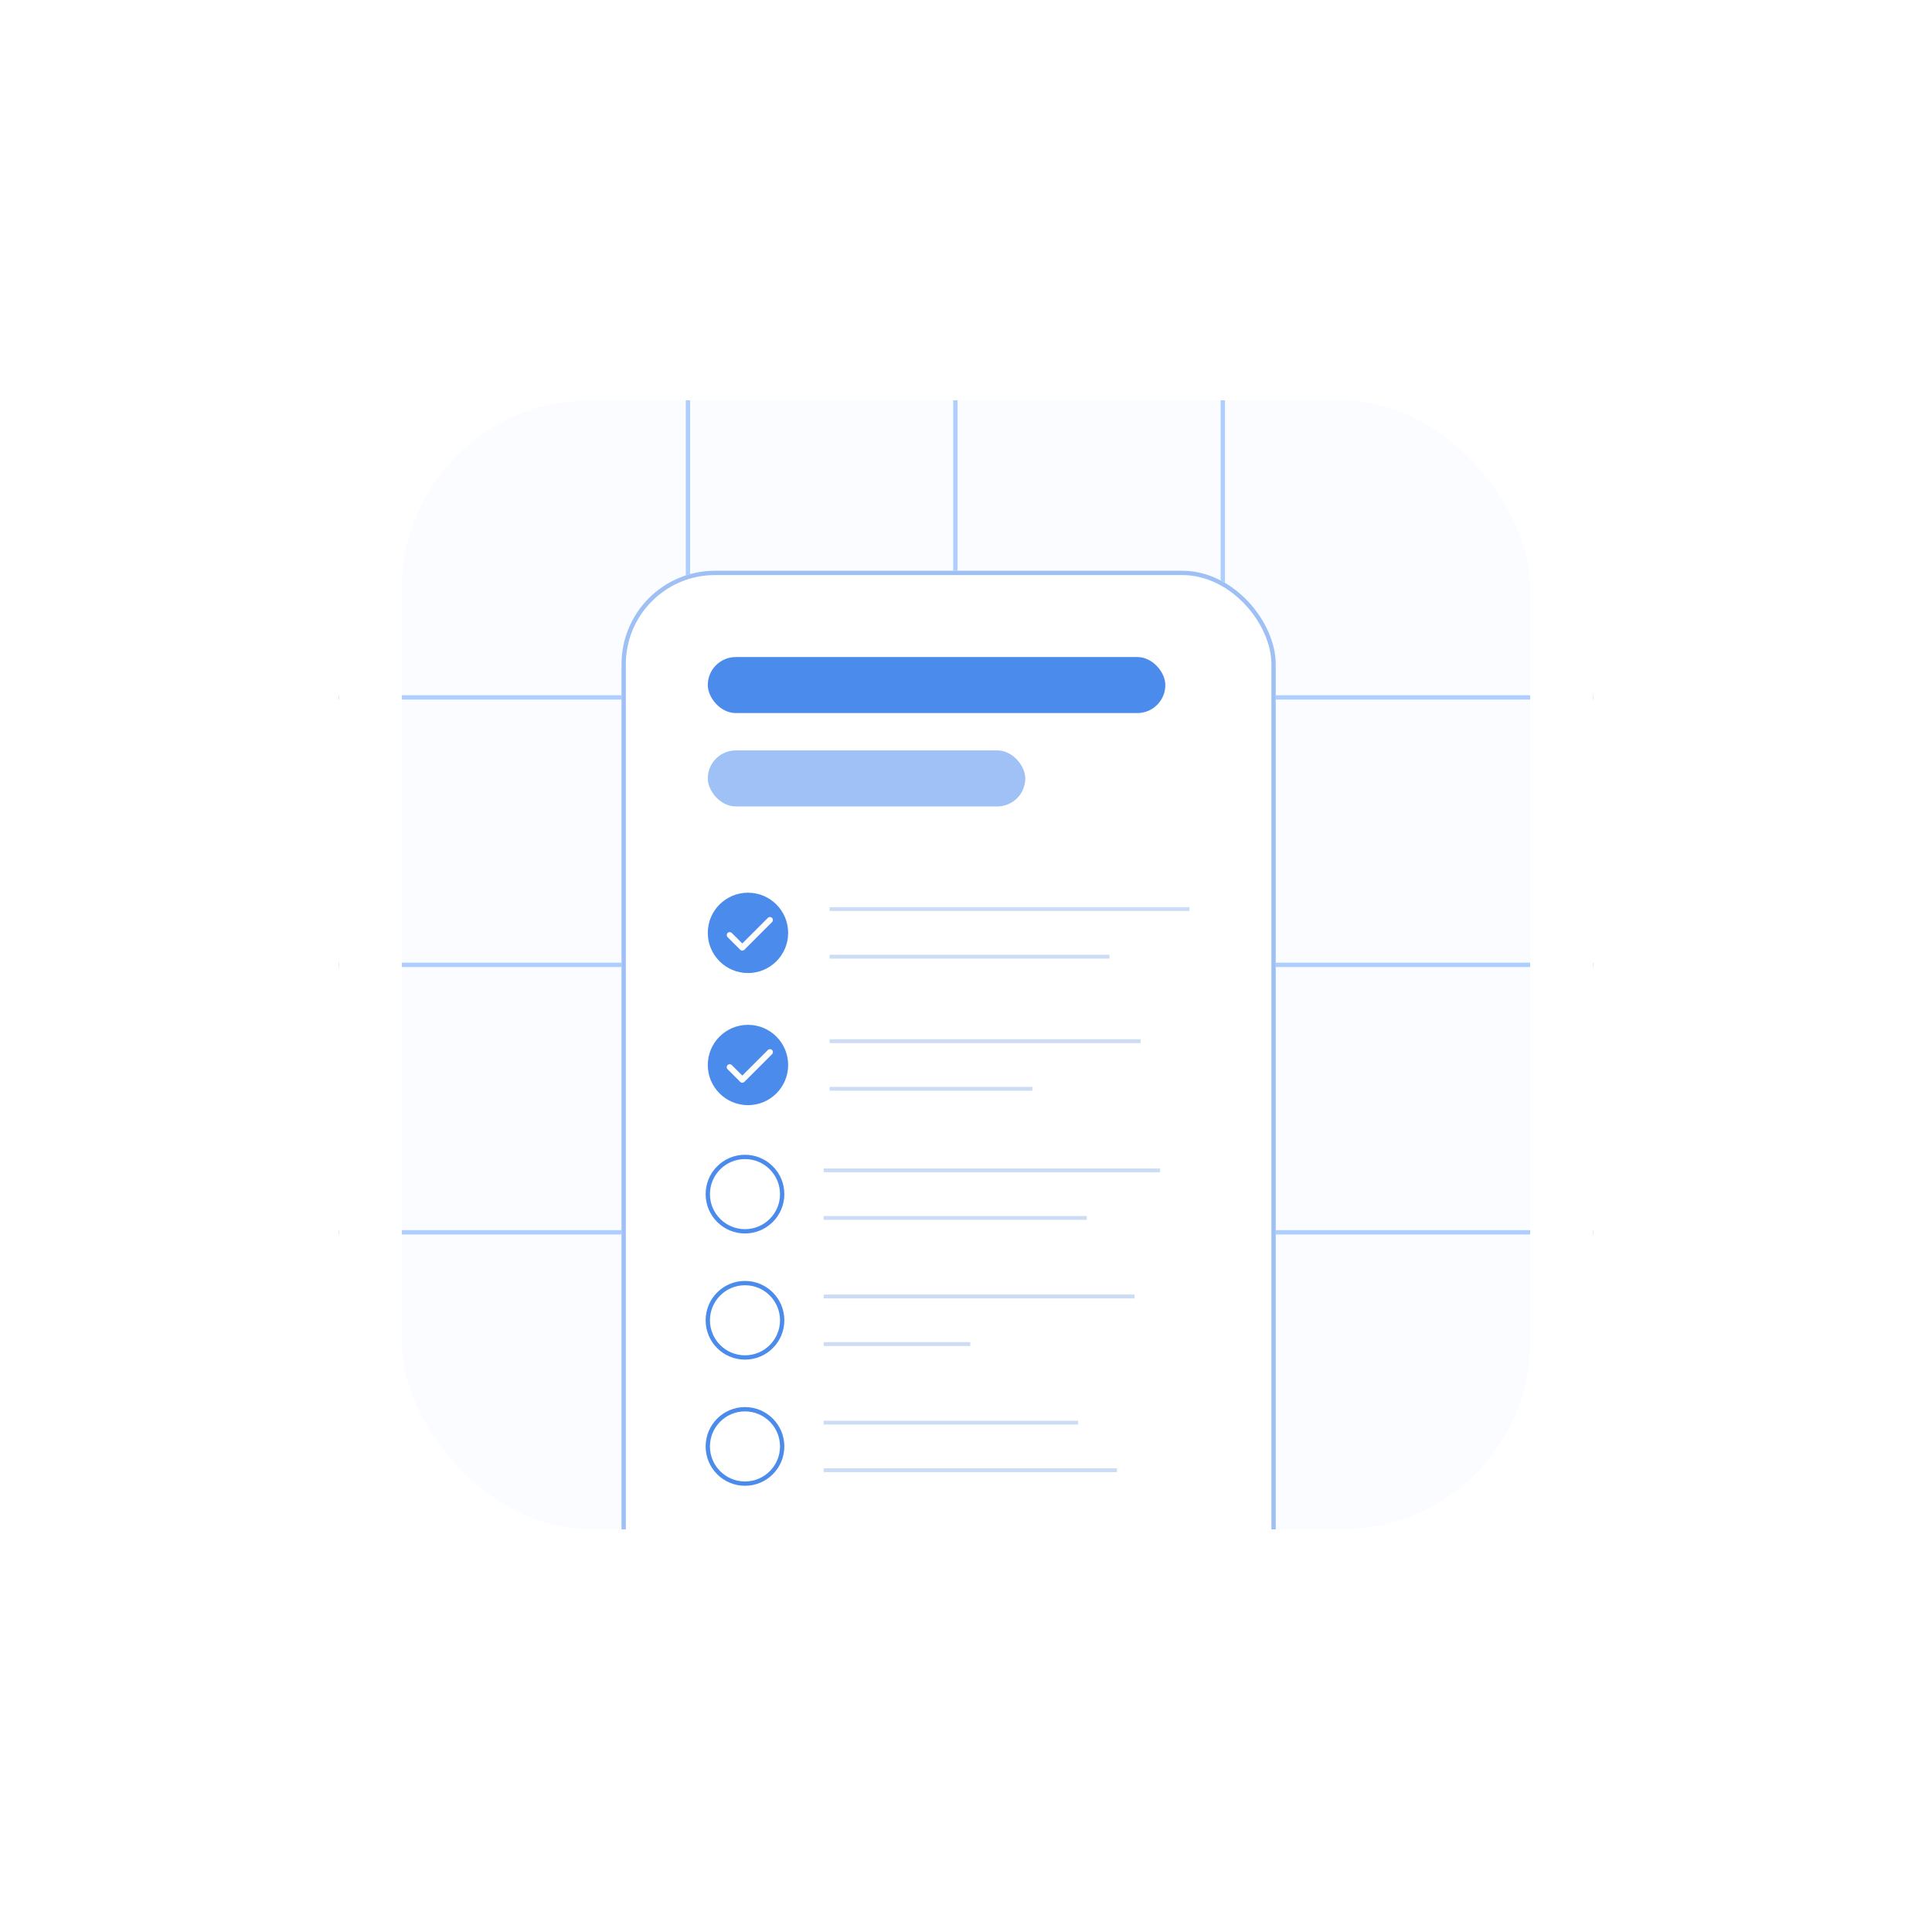 <svg width="114" height="114" viewBox="0 0 114 114" fill="none" xmlns="http://www.w3.org/2000/svg">
<g filter="url(#filter0_d_211_5640)">
<g clip-path="url(#clip0_211_5640)">
<g clip-path="url(#clip1_211_5640)">
<rect x="-35" y="-8.576" width="183" height="121.152" fill="#FAFCFF"/>
<path d="M40.593 -8.576L40.593 112.576" stroke="#ADCEFF" stroke-width="0.255"/>
<path d="M56.373 -8.576L56.373 112.576" stroke="#ADCEFF" stroke-width="0.255"/>
<path d="M72.153 -8.576L72.153 112.576" stroke="#ADCEFF" stroke-width="0.255"/>
<path d="M-4.712 36.22L119.494 36.22" stroke="#ADCEFF" stroke-width="0.255"/>
<path d="M-6.494 52L117.712 52" stroke="#ADCEFF" stroke-width="0.255"/>
<path d="M-4.712 67.78L119.494 67.78" stroke="#ADCEFF" stroke-width="0.255"/>
<g filter="url(#filter1_d_211_5640)">
<g clip-path="url(#clip2_211_5640)">
<rect x="36.674" y="27.519" width="38.603" height="81.286" rx="5.516" fill="white"/>
<rect x="41.764" y="32.61" width="26.998" height="3.306" rx="1.653" fill="#4B8BEC"/>
<rect x="41.764" y="38.12" width="18.733" height="3.306" rx="1.653" fill="#A0C1F5"/>
<path fill-rule="evenodd" clip-rule="evenodd" d="M41.764 48.886C41.764 47.577 42.826 46.516 44.135 46.516C45.444 46.516 46.506 47.577 46.506 48.886C46.506 50.196 45.444 51.257 44.135 51.257C42.826 51.257 41.764 50.196 41.764 48.886ZM45.556 48.249C45.624 48.181 45.624 48.07 45.556 48.002C45.488 47.933 45.377 47.933 45.309 48.002L43.8 49.511L43.181 48.892C43.113 48.824 43.002 48.824 42.934 48.892C42.866 48.96 42.866 49.071 42.934 49.139L43.676 49.881C43.709 49.914 43.753 49.932 43.8 49.932C43.846 49.932 43.891 49.914 43.923 49.881L45.556 48.249Z" fill="#4B8BEC"/>
<path d="M48.953 47.482H70.186" stroke="#CCDCF4" stroke-width="0.226"/>
<path d="M48.953 50.291H65.468" stroke="#CCDCF4" stroke-width="0.226"/>
<path fill-rule="evenodd" clip-rule="evenodd" d="M41.764 56.682C41.764 55.373 42.826 54.312 44.135 54.312C45.444 54.312 46.506 55.373 46.506 56.682C46.506 57.992 45.444 59.053 44.135 59.053C42.826 59.053 41.764 57.992 41.764 56.682ZM45.556 56.044C45.624 55.976 45.624 55.865 45.556 55.797C45.488 55.729 45.377 55.729 45.309 55.797L43.8 57.306L43.181 56.688C43.113 56.62 43.002 56.62 42.934 56.688C42.866 56.756 42.866 56.867 42.934 56.935L43.676 57.677C43.709 57.71 43.753 57.728 43.8 57.728C43.846 57.728 43.891 57.71 43.923 57.677L45.556 56.044Z" fill="#4B8BEC"/>
<path d="M48.952 55.278H67.302" stroke="#CCDCF4" stroke-width="0.226"/>
<path d="M48.952 58.087H60.915" stroke="#CCDCF4" stroke-width="0.226"/>
<path d="M46.026 64.302C46.026 65.444 45.101 66.369 43.959 66.369V66.624C45.241 66.624 46.281 65.584 46.281 64.302H46.026ZM43.959 66.369C42.817 66.369 41.891 65.444 41.891 64.302H41.637C41.637 65.584 42.676 66.624 43.959 66.624V66.369ZM41.891 64.302C41.891 63.16 42.817 62.234 43.959 62.234V61.98C42.676 61.98 41.637 63.02 41.637 64.302H41.891ZM43.959 62.234C45.101 62.234 46.026 63.16 46.026 64.302H46.281C46.281 63.02 45.241 61.98 43.959 61.98V62.234Z" fill="#4B8BEC"/>
<path d="M48.601 62.897H68.453" stroke="#CCDCF4" stroke-width="0.226"/>
<path d="M48.601 65.707H64.126" stroke="#CCDCF4" stroke-width="0.226"/>
<path d="M46.026 71.746C46.026 72.887 45.101 73.813 43.959 73.813V74.067C45.241 74.067 46.281 73.028 46.281 71.746H46.026ZM43.959 73.813C42.817 73.813 41.891 72.887 41.891 71.746H41.637C41.637 73.028 42.676 74.067 43.959 74.067V73.813ZM41.891 71.746C41.891 70.604 42.817 69.678 43.959 69.678V69.424C42.676 69.424 41.637 70.463 41.637 71.746H41.891ZM43.959 69.678C45.101 69.678 46.026 70.604 46.026 71.746H46.281C46.281 70.463 45.241 69.424 43.959 69.424V69.678Z" fill="#4B8BEC"/>
<path d="M48.601 70.341H66.951" stroke="#CCDCF4" stroke-width="0.226"/>
<path d="M48.601 73.15H57.254" stroke="#CCDCF4" stroke-width="0.226"/>
<path d="M46.026 79.189C46.026 80.331 45.101 81.257 43.959 81.257V81.511C45.241 81.511 46.281 80.472 46.281 79.189H46.026ZM43.959 81.257C42.817 81.257 41.891 80.331 41.891 79.189H41.637C41.637 80.472 42.676 81.511 43.959 81.511V81.257ZM41.891 79.189C41.891 78.047 42.817 77.122 43.959 77.122V76.867C42.676 76.867 41.637 77.907 41.637 79.189H41.891ZM43.959 77.122C45.101 77.122 46.026 78.047 46.026 79.189H46.281C46.281 77.907 45.241 76.867 43.959 76.867V77.122Z" fill="#4B8BEC"/>
<path d="M48.601 77.784H63.617" stroke="#CCDCF4" stroke-width="0.226"/>
<path d="M48.601 80.594H65.908" stroke="#CCDCF4" stroke-width="0.226"/>
<path d="M46.026 86.633C46.026 87.775 45.101 88.7 43.959 88.7V88.955C45.241 88.955 46.281 87.915 46.281 86.633H46.026ZM43.959 88.7C42.817 88.7 41.891 87.775 41.891 86.633H41.637C41.637 87.915 42.676 88.955 43.959 88.955V88.7ZM41.891 86.633C41.891 85.491 42.817 84.565 43.959 84.565V84.311C42.676 84.311 41.637 85.35 41.637 86.633H41.891ZM43.959 84.565C45.101 84.565 46.026 85.491 46.026 86.633H46.281C46.281 85.35 45.241 84.311 43.959 84.311V84.565Z" fill="#4B8BEC"/>
<path d="M48.601 85.228H66.951" stroke="#CCDCF4" stroke-width="0.226"/>
<path d="M48.601 88.037H61.072" stroke="#CCDCF4" stroke-width="0.226"/>
</g>
<rect x="36.801" y="27.646" width="38.348" height="81.031" rx="5.389" stroke="#9FC0F5" stroke-width="0.255"/>
</g>
</g>
</g>
<rect x="21.85" y="16.85" width="70.3" height="70.3" rx="12.95" stroke="white" stroke-width="3.7" shape-rendering="crispEdges"/>
</g>
<defs>
<filter id="filter0_d_211_5640" x="0.267" y="0.2" width="113.467" height="113.467" filterUnits="userSpaceOnUse" color-interpolation-filters="sRGB">
<feFlood flood-opacity="0" result="BackgroundImageFix"/>
<feColorMatrix in="SourceAlpha" type="matrix" values="0 0 0 0 0 0 0 0 0 0 0 0 0 0 0 0 0 0 127 0" result="hardAlpha"/>
<feOffset dy="4.933"/>
<feGaussianBlur stdDeviation="9.867"/>
<feComposite in2="hardAlpha" operator="out"/>
<feColorMatrix type="matrix" values="0 0 0 0 0 0 0 0 0 0 0 0 0 0 0 0 0 0 0.1 0"/>
<feBlend mode="normal" in2="BackgroundImageFix" result="effect1_dropShadow_211_5640"/>
<feBlend mode="normal" in="SourceGraphic" in2="effect1_dropShadow_211_5640" result="shape"/>
</filter>
<filter id="filter1_d_211_5640" x="31.771" y="23.842" width="48.409" height="91.092" filterUnits="userSpaceOnUse" color-interpolation-filters="sRGB">
<feFlood flood-opacity="0" result="BackgroundImageFix"/>
<feColorMatrix in="SourceAlpha" type="matrix" values="0 0 0 0 0 0 0 0 0 0 0 0 0 0 0 0 0 0 127 0" result="hardAlpha"/>
<feOffset dy="1.226"/>
<feGaussianBlur stdDeviation="2.452"/>
<feComposite in2="hardAlpha" operator="out"/>
<feColorMatrix type="matrix" values="0 0 0 0 0 0 0 0 0 0 0 0 0 0 0 0 0 0 0.1 0"/>
<feBlend mode="normal" in2="BackgroundImageFix" result="effect1_dropShadow_211_5640"/>
<feBlend mode="normal" in="SourceGraphic" in2="effect1_dropShadow_211_5640" result="shape"/>
</filter>
<clipPath id="clip0_211_5640">
<rect x="20" y="15" width="74" height="74" rx="14.8" fill="white"/>
</clipPath>
<clipPath id="clip1_211_5640">
<rect x="-35" y="-8.576" width="183" height="121.152" fill="white"/>
</clipPath>
<clipPath id="clip2_211_5640">
<rect x="36.674" y="27.519" width="38.603" height="81.286" rx="5.516" fill="white"/>
</clipPath>
</defs>
</svg>
